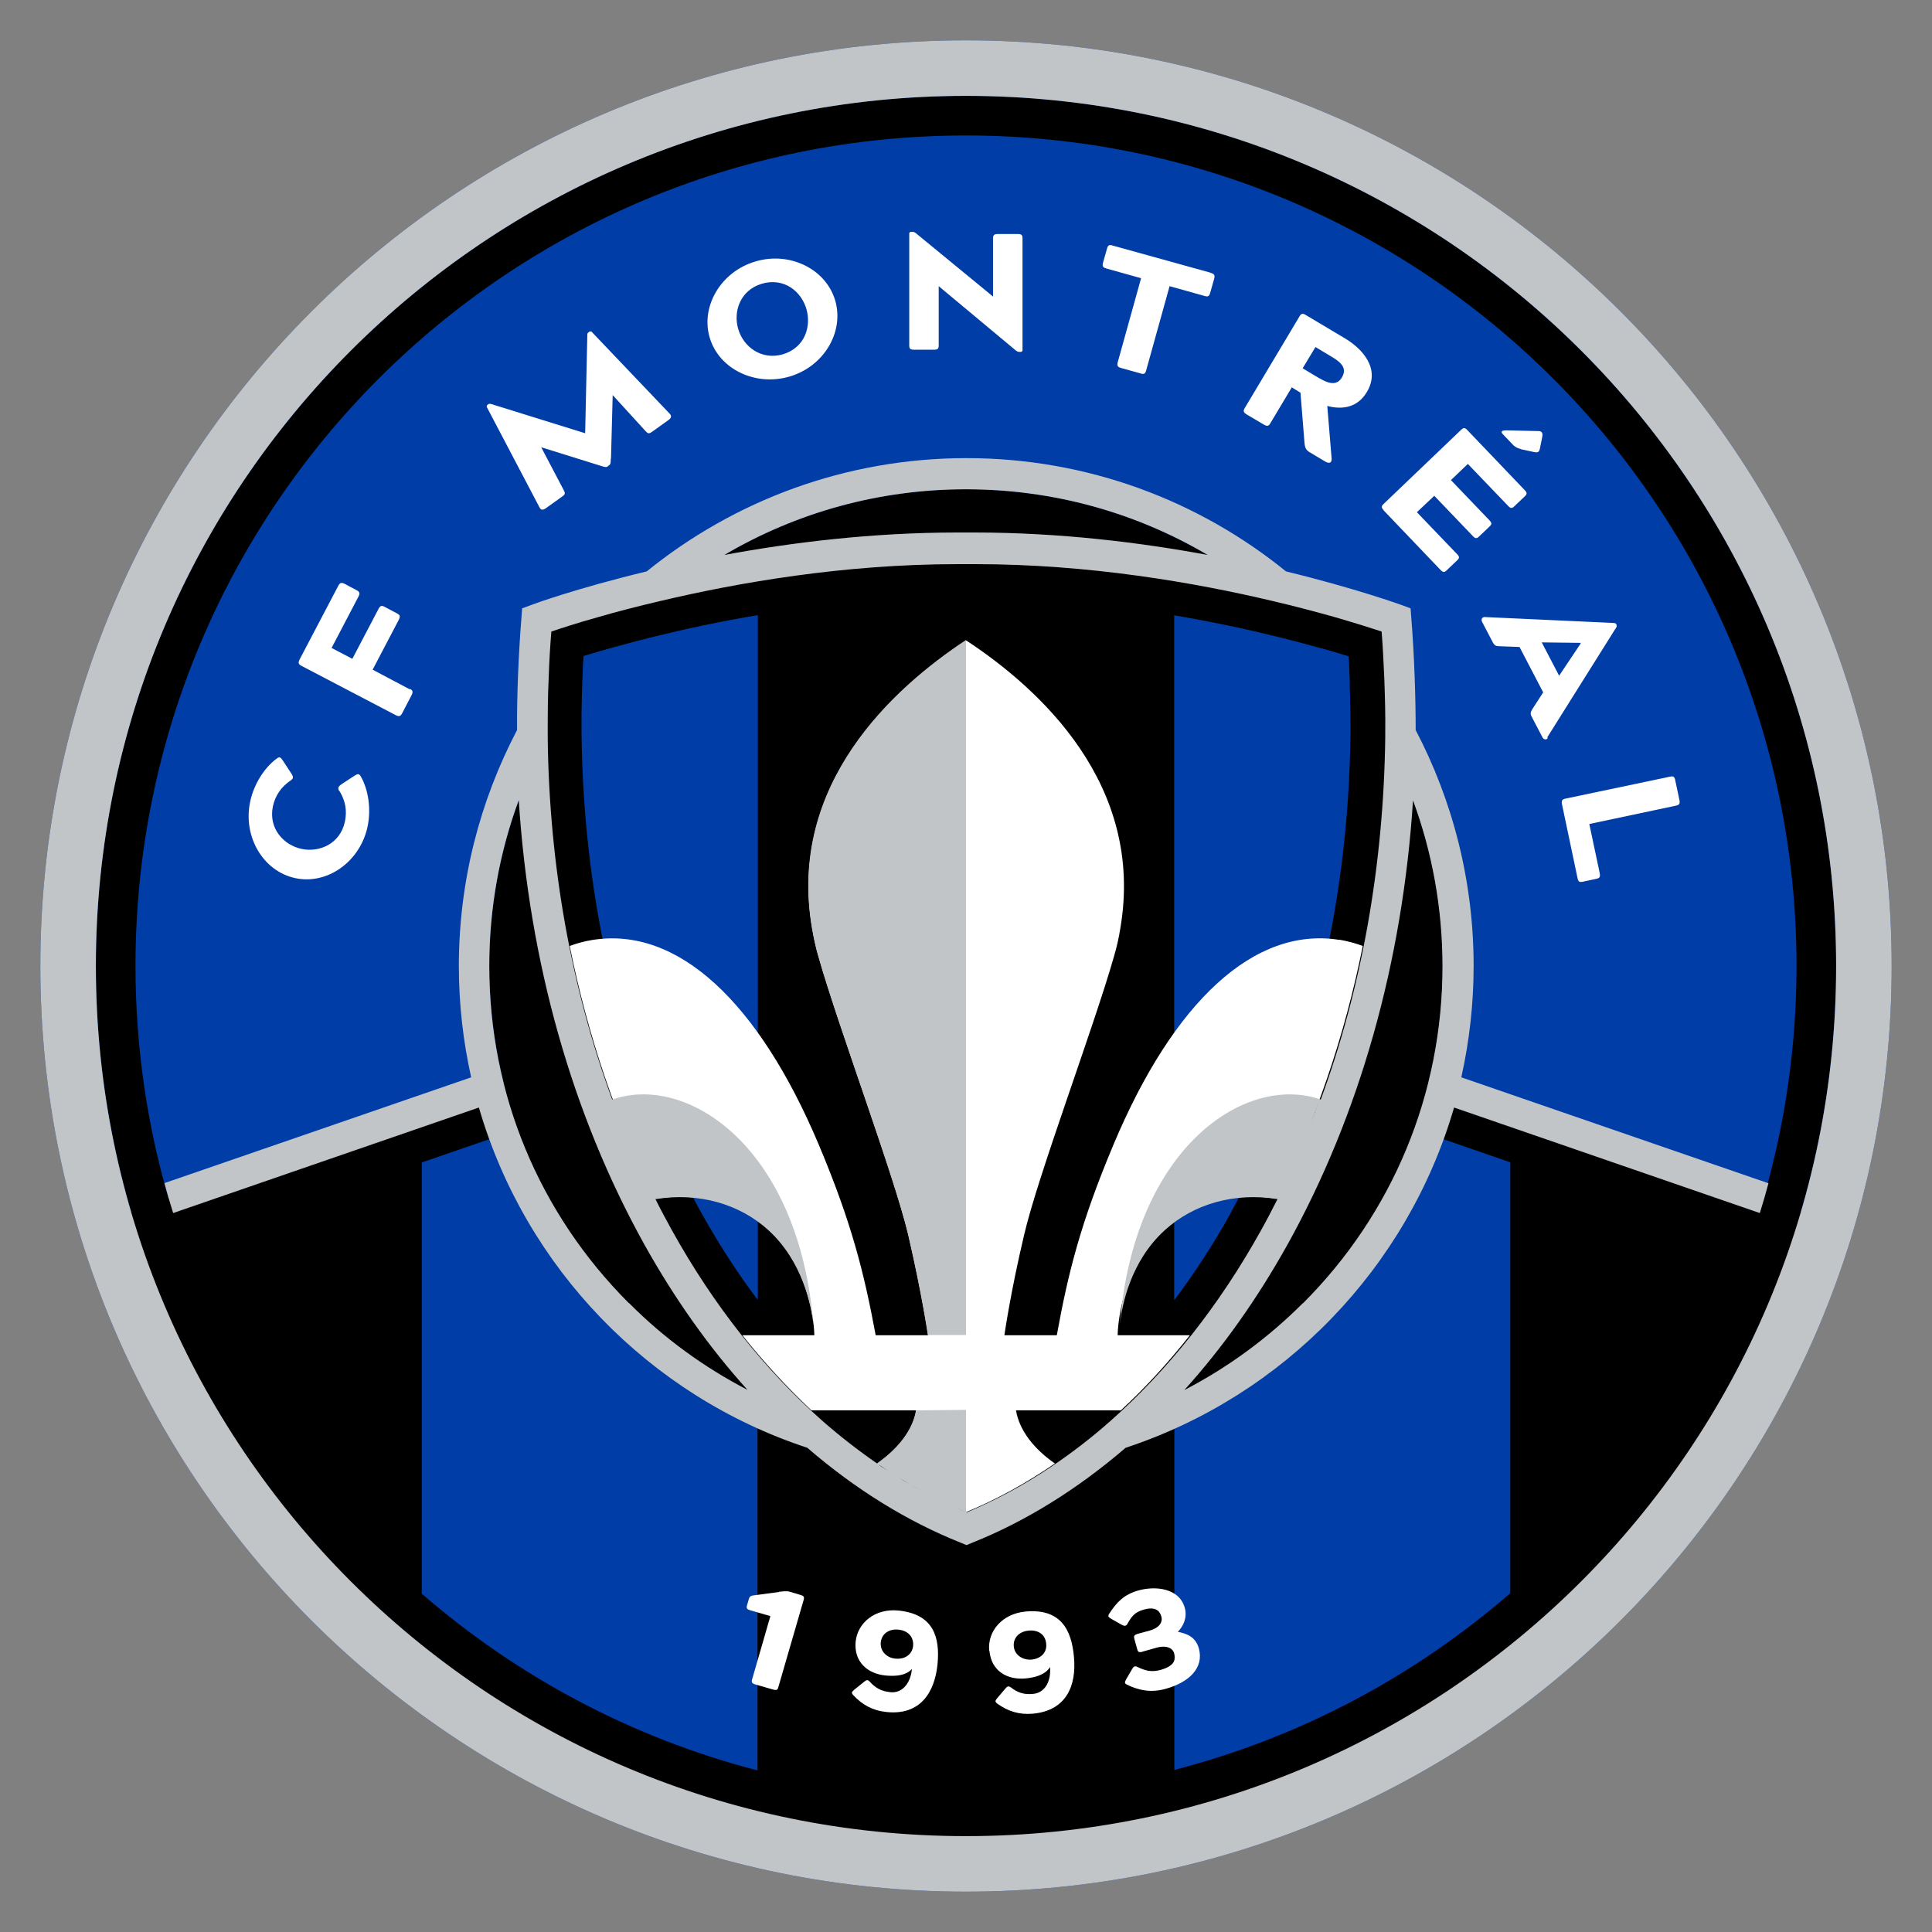 <?xml version="1.0" encoding="UTF-8"?>
<svg id="soccer_teams" data-name="soccer teams" xmlns="http://www.w3.org/2000/svg" width="80" height="80" viewBox="0 0 80 80">
  <rect x="0" y="0" width="80" height="80" fill="#808080" stroke="none"/>
  <defs>
    <style>
      .cls-1 {
        fill: #003da6;
      }

      .cls-1, .cls-2, .cls-3, .cls-4 {
        stroke-width: 0px;
      }

      .cls-2 {
        fill: #000;
      }

      .cls-3 {
        fill: #c1c5c8;
      }

      .cls-4 {
        fill: #fff;
      }
    </style>
  </defs>
  <g id="CF_Montréal" data-name="CF Montréal">
    <g id="surface1">
      <path class="cls-1" d="M40,78.33c21.17,0,38.33-17.16,38.33-38.33S61.17,1.67,40,1.67,1.67,18.83,1.67,40s17.16,38.33,38.33,38.33Z"/>
      <path class="cls-2" d="M40,59.74c10.9,0,19.74-8.84,19.74-19.74s-8.84-19.74-19.74-19.74-19.74,8.84-19.74,19.74,8.84,19.74,19.74,19.74Z"/>
      <path class="cls-2" d="M76.03,40c0-19.89-16.13-36.03-36.03-36.03S3.97,20.11,3.97,40c0,3.53.51,6.94,1.46,10.17l-1.1.38c4.55,15.4,18.79,26.64,35.67,26.64s31.12-11.24,35.67-26.64l-1.1-.38c.95-3.23,1.46-6.64,1.46-10.17h0ZM5.61,40C5.61,21,21,5.61,40,5.61s34.39,15.4,34.39,34.39c0,3.34-.48,6.58-1.37,9.64l-33.03-11.39L6.98,49.63c-.89-3.06-1.37-6.29-1.37-9.63Z"/>
      <path class="cls-3" d="M40,1.67C18.83,1.67,1.67,18.83,1.67,40s17.16,38.33,38.33,38.33,38.33-17.16,38.33-38.33S61.17,1.67,40,1.67ZM40,76.03c-19.9,0-36.03-16.13-36.03-36.03S20.1,3.97,40,3.97s36.03,16.13,36.03,36.03-16.13,36.03-36.03,36.03Z"/>
      <path class="cls-1" d="M20.61,47.05l-3.16,1.09v17.84c3.95,3.43,8.7,5.98,13.92,7.33v-14.57c-4.98-2.29-8.88-6.51-10.77-11.69Z"/>
      <path class="cls-1" d="M62.54,48.13l-3.15-1.09c-1.88,5.19-5.79,9.4-10.77,11.69v14.56c5.23-1.35,9.97-3.89,13.93-7.33v-17.84h0Z"/>
      <path class="cls-2" d="M40,60.62c-3.08,0-5.99-.67-8.62-1.88v14.57c2.75.71,5.64,1.09,8.62,1.09s5.86-.38,8.62-1.09v-14.56c-2.62,1.21-5.54,1.88-8.62,1.88h0Z"/>
      <path class="cls-2" d="M7.59,51.54c2.01,5.64,5.44,10.59,9.87,14.44v-17.84l-9.87,3.4Z"/>
      <path class="cls-2" d="M72.41,51.54l-9.87-3.4v17.84c4.43-3.84,7.87-8.8,9.87-14.44Z"/>
      <path class="cls-4" d="M32.26,65.91c.13-.01.32-.04.44,0l.44.13c.14.04.17.08.14.2l-1.05,3.62c-.03.12-.08.14-.22.1l-.73-.21c-.14-.04-.17-.09-.14-.2l.76-2.63-.83-.24c-.14-.04-.17-.08-.14-.2l.08-.27c.02-.07.04-.11.14-.14,0,0,.98-.13,1.11-.15Z"/>
      <path class="cls-4" d="M35.43,67.98c.08-.79.81-1.39,1.78-1.29,1.44.15,1.72,1.09,1.61,2.23-.12,1.17-.72,2.12-2.12,1.97-.57-.06-1-.3-1.37-.7-.09-.1-.06-.13.04-.22l.41-.33c.1-.08.15-.1.24,0,.22.24.45.39.85.43.46.05.83-.33.89-.96-.14.15-.4.33-1.08.27-.76-.07-1.33-.57-1.25-1.41h0ZM36.47,68.02c-.03.34.24.63.61.66.42.04.7-.2.73-.53.03-.36-.2-.63-.61-.67-.4-.04-.7.18-.73.54h0Z"/>
      <path class="cls-4" d="M40.96,68.34c-.07-.79.53-1.52,1.51-1.61,1.44-.13,1.9.74,2,1.88.11,1.17-.3,2.22-1.7,2.35-.57.05-1.04-.1-1.48-.42-.1-.08-.08-.12,0-.22l.34-.4c.08-.1.13-.12.24-.04.26.2.52.3.91.26.46-.04.75-.48.7-1.11-.11.17-.33.4-1.01.47-.76.07-1.42-.3-1.5-1.14h0ZM41.98,68.18c.03.34.36.57.73.54.42-.04.65-.32.61-.66-.03-.36-.31-.58-.73-.54-.4.04-.65.31-.61.67h0Z"/>
      <path class="cls-4" d="M47.3,68.4c-.13.03-.18.01-.21-.11l-.12-.43c-.03-.12,0-.16.12-.2l.51-.14c.43-.12.55-.37.49-.58-.08-.29-.3-.41-.73-.29-.38.11-.5.28-.67.58-.06.11-.13.11-.24.05l-.44-.25c-.11-.07-.15-.1-.08-.21.3-.46.6-.79,1.2-.96.7-.2,1.7-.11,1.93.72.11.4-.06.76-.29.99h0c.35.07.73.19.87.68.23.83-.43,1.42-1.37,1.68-.6.17-1.11.07-1.6-.17-.12-.06-.1-.1-.04-.22l.25-.43c.06-.11.12-.14.23-.08.32.15.56.22.94.12.56-.16.65-.4.57-.69-.06-.21-.31-.35-.74-.23l-.6.17h0Z"/>
      <path class="cls-4" d="M14.05,32.76c-.08-.13-.04-.19.08-.28l.55-.36c.13-.08.18-.1.26.03.32.56.43,1.36.28,2.08-.31,1.45-1.67,2.42-3,2.13-1.33-.29-2.17-1.72-1.86-3.17.15-.71.58-1.4,1.1-1.78.12-.09.16-.05.25.08l.36.55c.08.12.09.2-.04.28-.38.26-.63.61-.73,1.07-.19.91.44,1.6,1.18,1.76.73.16,1.6-.2,1.8-1.12.1-.46.02-.88-.22-1.27h0Z"/>
      <path class="cls-4" d="M16.97,28.52c.13.07.14.13.07.27l-.38.73c-.07.14-.13.16-.26.1l-3.92-2.05c-.13-.07-.14-.13-.07-.27l1.59-3.03c.07-.14.13-.16.26-.1l.51.27c.13.07.14.13.07.27l-1.11,2.12.86.45,1.08-2.06c.07-.14.13-.16.26-.09l.51.27c.13.07.14.12.07.27l-1.08,2.06,1.55.82Z"/>
      <path class="cls-4" d="M25.29,18.99c0,.14,0,.23-.06.27l-.08.06c-.06.04-.14.01-.27-.03l-2.47-.77.93,1.77c.07.13.07.18-.06.27l-.67.48c-.13.09-.21.09-.27-.03l-2.18-4.15s-.02-.06.02-.09l.05-.04s.05-.02.11,0l3.89,1.21.09-4.07c0-.06.01-.08.04-.1l.05-.04s.06-.02.09.01l3.23,3.39c.09.1.07.18-.06.27l-.67.48c-.13.09-.17.08-.27-.03l-1.36-1.49-.07,2.63h0Z"/>
      <path class="cls-4" d="M31.27,10.83c1.42-.43,2.92.3,3.31,1.6.39,1.31-.46,2.74-1.88,3.16s-2.92-.3-3.31-1.6.46-2.74,1.88-3.16ZM32.42,14.67c.92-.28,1.18-1.16.97-1.88-.22-.73-.92-1.31-1.85-1.04-.89.27-1.19,1.15-.97,1.88.21.72.95,1.3,1.85,1.04Z"/>
      <path class="cls-4" d="M50.13,11.3c.15.04.18.09.15.23l-.17.6c-.04.14-.09.17-.25.12l-1.43-.4-.97,3.49c-.04.14-.09.17-.24.12l-.79-.22c-.15-.04-.18-.09-.15-.23l.97-3.49-1.43-.4c-.15-.04-.18-.09-.15-.23l.17-.6c.04-.14.09-.17.24-.12l4.04,1.12h0ZM38.87,14.3c0,.15-.05.18-.2.18h-.82c-.16,0-.2-.04-.2-.18v-4.64s.01-.06.07-.06h.07c.05,0,.09.02.14.06l3.19,2.62v-2.41c0-.14.05-.18.2-.18h.82c.16,0,.2.04.2.18v4.64s-.01.06-.07.06h-.07c-.05,0-.09-.02-.14-.06l-3.19-2.66v2.45Z"/>
      <path class="cls-4" d="M54.96,16.81l.18,2.18c.01.21-.13.2-.27.12l-.65-.39c-.13-.08-.18-.17-.2-.34l-.17-2.12-.36-.22-.89,1.49c-.07.12-.13.13-.27.05l-.71-.42c-.13-.08-.15-.14-.08-.26l2.27-3.8c.07-.12.13-.14.27-.05l1.61.96c.74.44,1.48,1.27.91,2.22-.39.66-1.03.74-1.64.58h0ZM54.65,15.67c.45.27.74.26.92-.05.18-.31.06-.56-.4-.83l-.7-.42-.53.88.7.42h0Z"/>
      <path class="cls-4" d="M57.3,21.13c-.11-.11-.11-.17,0-.27l3.2-3.06c.1-.1.16-.1.27.02l2.36,2.47c.11.11.11.17,0,.27l-.42.4c-.1.1-.16.1-.27-.02l-1.66-1.73-.7.67,1.59,1.66c.11.11.11.17,0,.27l-.42.4c-.1.1-.16.1-.27-.02l-1.59-1.66-.72.68,1.66,1.73c.11.11.11.17,0,.27l-.42.4c-.1.1-.16.1-.27-.02l-2.36-2.47h0ZM62.97,18.59c-.11-.02-.21-.07-.3-.15l-.44-.46c-.09-.1-.07-.16.15-.16l1.33.03c.15,0,.18.1.15.25l-.1.49c-.03.12-.07.16-.23.13l-.56-.12h0Z"/>
      <path class="cls-4" d="M64.09,30.56c-.05.09-.17.07-.22-.03l-.45-.86c-.06-.12-.05-.18.04-.32l.44-.68-.98-1.88-.81-.03c-.17,0-.22-.03-.29-.15l-.45-.86c-.05-.1,0-.2.1-.2l5.22.24c.14.01.21,0,.24.06v.02c.04.06,0,.11-.08.23l-2.78,4.43h0ZM65.45,26.62l-1.61-.02.72,1.38.89-1.33h0v-.02Z"/>
      <path class="cls-4" d="M66.24,36.15c.03.16,0,.21-.14.24l-.56.12c-.14.03-.19,0-.22-.16l-.64-3.04c-.03-.16,0-.21.14-.24l4.33-.91c.14-.03.19,0,.22.16l.17.8c.03.16,0,.21-.14.24l-3.59.76.43,2.03h0Z"/>
      <path class="cls-2" d="M48.62,53.83c.84-1.11,1.62-2.32,2.34-3.61,3.18-5.72,4.89-12.6,4.96-19.89,0-.95-.02-2.07-.08-3.15-1.43-.44-4.01-1.16-7.22-1.7v28.36s0,0,0,0ZM48.62,57.06c-.32.35-.64.7-.97,1.03h0c-.66.67-1.33,1.28-2.03,1.85-.01,0-.02.02-.03.02-.52.42-1.05.82-1.59,1.19,0,0,0,0-.01,0-.17.12-.34.23-.51.34-.02.01-.04.02-.06.04-.17.11-.34.21-.51.32,0,0-.02.01-.02.02-.37.22-.74.43-1.11.62-.01,0-.03.01-.05.02-.16.09-.33.17-.5.25-.03.01-.06.03-.09.04-.16.08-.33.15-.49.22-.02.01-.04.02-.06.03-.19.08-.38.16-.56.24-.07-.03-.14-.06-.2-.08-.1-.04-.2-.08-.3-.12-.09-.04-.18-.08-.27-.12-.08-.04-.17-.07-.25-.12-.09-.04-.18-.09-.28-.13-.08-.04-.16-.08-.24-.12-.09-.05-.19-.09-.28-.14-.08-.04-.15-.08-.23-.12-.17-.1-.35-.19-.53-.29-.07-.04-.14-.08-.21-.12-.1-.06-.19-.12-.29-.18-.07-.04-.14-.09-.21-.13-.1-.06-.2-.12-.29-.19-.07-.04-.13-.08-.2-.13-.1-.07-.2-.13-.3-.2-.05-.04-.1-.07-.15-.11-.21-.15-.42-.29-.62-.45-.04-.03-.09-.06-.13-.1-.1-.08-.2-.16-.31-.24-.06-.04-.11-.09-.17-.13-.1-.08-.2-.16-.3-.24-.05-.04-.11-.09-.16-.13-.1-.09-.21-.17-.31-.26-.03-.02-.06-.05-.09-.08-.23-.2-.46-.41-.69-.62-.02-.02-.04-.04-.06-.06-.1-.1-.21-.2-.31-.3-.04-.04-.09-.08-.13-.13-.1-.1-.2-.2-.3-.3-.04-.04-.08-.09-.12-.13-.1-.11-.21-.22-.31-.33-.01-.01-.02-.03-.04-.04-.12-.13-.23-.25-.35-.38-.17-.19-.34-.39-.51-.58-.04-.05-.08-.09-.12-.14-.33-.4-.66-.81-.98-1.23-.04-.05-.07-.1-.11-.15-.32-.42-.62-.86-.92-1.31-.04-.05-.07-.11-.11-.16-.15-.22-.3-.45-.44-.68-.15-.23-.29-.47-.43-.7-.04-.06-.07-.12-.1-.18-.14-.24-.28-.48-.41-.72-3.35-6.02-5.15-13.24-5.22-20.87,0-.83.01-1.74.05-2.64.03-.7.07-1.4.13-2.05,0,0,0,0,.02,0,0,0,.01,0,.02-.01,0,0,.02,0,.03-.01.01,0,.02,0,.04-.01.01,0,.02,0,.04-.01.01,0,.02,0,.03-.01.02,0,.04-.01.06-.02.01,0,.02,0,.03-.01.03-.01.06-.02.1-.04.01,0,.02,0,.03,0,.03-.01.06-.02.1-.03,0,0,.02,0,.03-.01.09-.03.19-.06.3-.1.01,0,.02,0,.04,0,.05-.01.1-.03.15-.05.01,0,.02,0,.03-.01.06-.02.13-.04.2-.06h0c.07-.02.13-.04.21-.06,0,0,.02,0,.04,0,.07-.02.14-.04.22-.07h0c.08-.02.17-.05.25-.07,0,0,.01,0,.02,0,.08-.02.16-.05.25-.07,0,0,.02,0,.03,0,.18-.05.38-.11.58-.16,0,0,.02,0,.03-.01.09-.02.18-.05.28-.08.01,0,.02,0,.04-.01.21-.06.43-.12.66-.17.01,0,.03,0,.05,0,.11-.03.22-.06.33-.09,0,0,.01,0,.02,0,.12-.03.25-.06.38-.09h0c.12-.03.24-.06.37-.09.02,0,.03,0,.05,0,.26-.06.53-.12.8-.18.01,0,.03,0,.04,0,.12-.03.25-.05.38-.08.02,0,.03,0,.05-.01.28-.06.56-.12.86-.18.02,0,.05,0,.07-.01.13-.02.27-.05.41-.08.01,0,.02,0,.04,0,.15-.03.31-.06.46-.08h.02c.15-.02.29-.05.44-.08.02,0,.05,0,.08-.01.15-.02.31-.05.46-.08,0,0,.02,0,.02,0,.28-.05.57-.09.87-.13.04,0,.07-.01.11-.01.29-.04.58-.08.87-.12.02,0,.04,0,.06,0,.31-.04.62-.07.93-.11.03,0,.07,0,.11,0,.31-.03.62-.06.94-.09.01,0,.03,0,.05,0,.33-.03.65-.05.99-.08.03,0,.07,0,.1,0,.33-.02.66-.04,1-.06h.02c.34-.02.69-.03,1.03-.03h.09c.35,0,.7-.01,1.06-.01h.72c.36,0,.71,0,1.07.01h.07c.71.02,1.41.05,2.09.1h.05c.7.05,1.38.11,2.04.18h.02c1.01.11,1.98.25,2.91.39.16.02.31.05.47.08.02,0,.05,0,.07.01.15.02.29.05.44.08h.02c.16.03.32.06.47.08.01,0,.02,0,.03,0,.14.02.28.05.41.08.02,0,.04,0,.07.01.29.06.58.12.86.18.02,0,.03,0,.05.01.13.03.25.05.38.08.01,0,.03,0,.05,0,.27.06.54.12.79.18.02,0,.03,0,.05,0,.12.03.24.06.36.09h.01c.13.03.26.06.38.09h0c.11.03.23.06.34.08.01,0,.03,0,.05.01.23.06.45.12.67.18,0,0,.02,0,.03,0,.1.02.19.05.28.08.01,0,.02,0,.04,0,.2.06.39.11.58.16.01,0,.02,0,.04.01.09.02.17.05.25.07,0,0,0,0,.01,0,.09.02.17.05.26.07h.01c.07.02.15.05.22.07.01,0,.02,0,.04,0,.07.02.14.04.21.06.07.02.13.04.2.06.01,0,.02,0,.03.01.05.02.1.03.15.05.01,0,.03,0,.04.01.11.04.21.07.3.1.01,0,.02,0,.04.01.03,0,.06.02.09.03.01,0,.02,0,.03,0,.04.01.07.02.1.04,0,0,.02,0,.03,0,.02,0,.04.01.06.02.01,0,.02,0,.03,0,.01,0,.02.01.03.01.02,0,.04.01.05.02,0,0,.01,0,.02,0,.03,0,.05.02.05.02.07.92.13,1.95.16,2.95.02.6.02,1.19.02,1.74-.06,7-1.59,13.64-4.42,19.34-.26.52-.53,1.03-.8,1.53-.13.24-.27.48-.41.71-.04.06-.07.12-.1.18-.14.23-.28.47-.43.7s-.29.45-.44.68c-.04.06-.07.11-.11.17-.3.45-.61.88-.92,1.3-.04.05-.08.1-.12.16-.32.42-.64.83-.98,1.22-.04.05-.08.1-.12.15-.17.19-.33.39-.51.58h0ZM31.39,53.83v-28.36h0c-3.2.54-5.78,1.26-7.22,1.7-.06,1.09-.09,2.2-.08,3.15.07,7.29,1.78,14.17,4.96,19.89.72,1.29,1.5,2.5,2.34,3.61h0Z"/>
      <path class="cls-1" d="M24.16,27.18c-.06,1.09-.09,2.2-.08,3.15.07,7.29,1.78,14.17,4.96,19.89.72,1.29,1.5,2.5,2.34,3.61v-28.36c-3.21.54-5.79,1.26-7.22,1.7Z"/>
      <path class="cls-1" d="M50.96,50.22c3.18-5.72,4.89-12.6,4.96-19.89,0-.95-.02-2.07-.08-3.15-1.43-.44-4.01-1.16-7.22-1.7v28.36c.84-1.12,1.63-2.32,2.34-3.61h0Z"/>
      <path class="cls-4" d="M55.47,38.92c-3.52-.57-6.87,2.54-9.36,8.47-1.36,3.23-1.88,5.31-2.35,7.9-.85,0-2.17,0-2.17,0,0,0,.24-1.72.82-4.17.57-2.45,2.88-8.58,3.71-11.49.12-.4.21-.8.27-1.19,1.02-5.95-3.34-9.92-6.38-11.92-3.03,2-7.4,5.97-6.38,11.92.07.39.15.79.27,1.19.83,2.92,3.13,9.05,3.71,11.49.57,2.45.82,4.17.82,4.17,0,0-1.32,0-2.17,0-.48-2.59-1-4.67-2.36-7.9-2.5-5.92-5.84-9.03-9.36-8.47-.33.05-.65.14-.95.25.75,3.72,1.94,7.25,3.56,10.46,0,0,.02,0,.03,0,1.75-.28,3.45.19,4.66,1.3,1.87,1.72,1.88,4.36,1.88,4.36h-2.98c.9,1.13,1.86,2.17,2.86,3.11h4.34c-.14.83-.75,1.59-1.61,2.19,1.19.81,2.42,1.49,3.68,2.02,1.26-.52,2.49-1.2,3.67-2.01-.86-.6-1.47-1.36-1.61-2.2h4.34c1.01-.93,1.96-1.97,2.86-3.11h-2.99s0-2.64,1.88-4.36c1.21-1.11,2.91-1.58,4.66-1.3.01,0,.02,0,.04,0,1.62-3.21,2.82-6.73,3.57-10.46-.32-.12-.64-.2-.97-.26Z"/>
      <path class="cls-3" d="M33.62,38.43c.07.39.15.79.27,1.19.83,2.92,3.13,9.05,3.71,11.49.57,2.45.82,4.17.82,4.17h1.58v-28.78c-3.03,2-7.4,5.97-6.38,11.92Z"/>
      <path class="cls-3" d="M73.21,48.99l-12.7-4.38c.33-1.48.51-3.03.51-4.61,0-3.52-.87-6.85-2.4-9.77,0-1.41-.06-3.13-.18-4.63l-.03-.41-.38-.14s-1.87-.68-4.78-1.39c-3.61-2.93-8.22-4.69-13.23-4.69s-9.62,1.76-13.24,4.69c-2.91.7-4.74,1.37-4.78,1.39l-.38.14-.03.41c-.12,1.5-.19,3.21-.18,4.63-1.53,2.92-2.41,6.24-2.41,9.77,0,1.59.18,3.13.51,4.61l-12.7,4.38c.11.42.23.83.36,1.24l12.66-4.37c1.93,6.65,7.06,11.94,13.6,14.09,1.98,1.71,4.12,3.04,6.35,3.93l.24.1.24-.1c2.23-.89,4.37-2.23,6.35-3.93,6.55-2.16,11.67-7.45,13.6-14.09l12.66,4.37c.13-.41.25-.83.36-1.24ZM40,20.26c3.58,0,7.01.95,10.01,2.72-2.8-.52-6.14-.93-9.65-.93h-.72c-3.51,0-6.85.41-9.65.93,3-1.77,6.43-2.72,10.01-2.72ZM26.04,53.96c-3.73-3.73-5.78-8.68-5.78-13.96,0-2.38.42-4.7,1.22-6.87.43,6.71,2.21,13.02,5.2,18.4,1.25,2.24,2.68,4.26,4.27,6.02-1.79-.93-3.45-2.13-4.91-3.6ZM25.36,45.53c.12.34.25.67.38,1-.13-.33-.26-.67-.38-1ZM25.77,46.61c.13.34.27.67.42,1-.14-.33-.28-.67-.42-1ZM26.19,47.61c.3.68.61,1.36.95,2.02-.33-.66-.65-1.33-.95-2.02ZM36.38,60.64c.13.09.26.17.38.26-.08-.05-.17-.11-.25-.16-.05-.03-.09-.06-.13-.1ZM40,62.61c-.15-.06-.31-.13-.46-.2.15.07.31.13.46.2v-4.23l-2.07.02c-.14.83-.75,1.59-1.61,2.2-.77-.53-1.53-1.12-2.26-1.76-2.38-2.1-4.51-4.78-6.25-7.92-.23-.42-.46-.84-.67-1.27.01,0,.02,0,.03,0,1.75-.28,3.45.19,4.66,1.3,1.39,1.28,1.76,3.07,1.85,3.9-.59-7.35-5.22-10.41-8.33-9.32-1.69-4.61-2.61-9.69-2.67-14.98v-.19c0-.7,0-1.49.04-2.29.02-.65.06-1.3.11-1.92.39-.13,1.05-.35,1.95-.6.72-.21,1.6-.44,2.59-.67,3.17-.75,7.56-1.52,12.29-1.52h.72c4.73,0,9.12.77,12.29,1.52.99.23,1.87.47,2.59.67.89.26,1.56.47,1.95.6.05.62.08,1.28.11,1.92.03.8.05,1.59.04,2.29v.2c-.07,5.29-.98,10.37-2.67,14.97-3.11-1.09-7.74,1.98-8.32,9.32.09-.83.45-2.62,1.85-3.9,1.21-1.11,2.91-1.58,4.66-1.3,0,0,.02,0,.02,0-.22.43-.44.86-.67,1.27-1.74,3.14-3.87,5.82-6.25,7.92-.79.7-1.61,1.33-2.46,1.9-1.13.76-2.29,1.38-3.48,1.88h-.01ZM36.77,60.9c.15.1.29.19.44.28-.14-.09-.29-.18-.44-.28ZM37.22,61.18c.14.08.28.17.42.26-.14-.08-.28-.17-.42-.26ZM37.68,61.46c.13.08.27.15.41.23-.14-.07-.27-.15-.41-.23ZM38.14,61.72c.13.07.25.13.38.2-.13-.07-.25-.13-.38-.2ZM38.61,61.97c.12.06.24.12.36.18-.12-.06-.24-.12-.36-.18ZM39.07,62.2c.12.06.23.11.36.16-.12-.05-.24-.11-.36-.16ZM54.64,45.53c-.12.34-.25.67-.39,1.01.13-.33.26-.67.39-1.01ZM54.23,46.6c-.42,1.04-.87,2.05-1.37,3.03.5-.98.95-1.99,1.37-3.03ZM53.95,53.96c-1.47,1.47-3.12,2.67-4.91,3.6,1.59-1.76,3.02-3.78,4.27-6.02,2.99-5.38,4.77-11.69,5.2-18.4.8,2.17,1.22,4.49,1.22,6.87,0,5.27-2.05,10.23-5.78,13.96h0Z"/>
    </g>
  </g>
</svg>